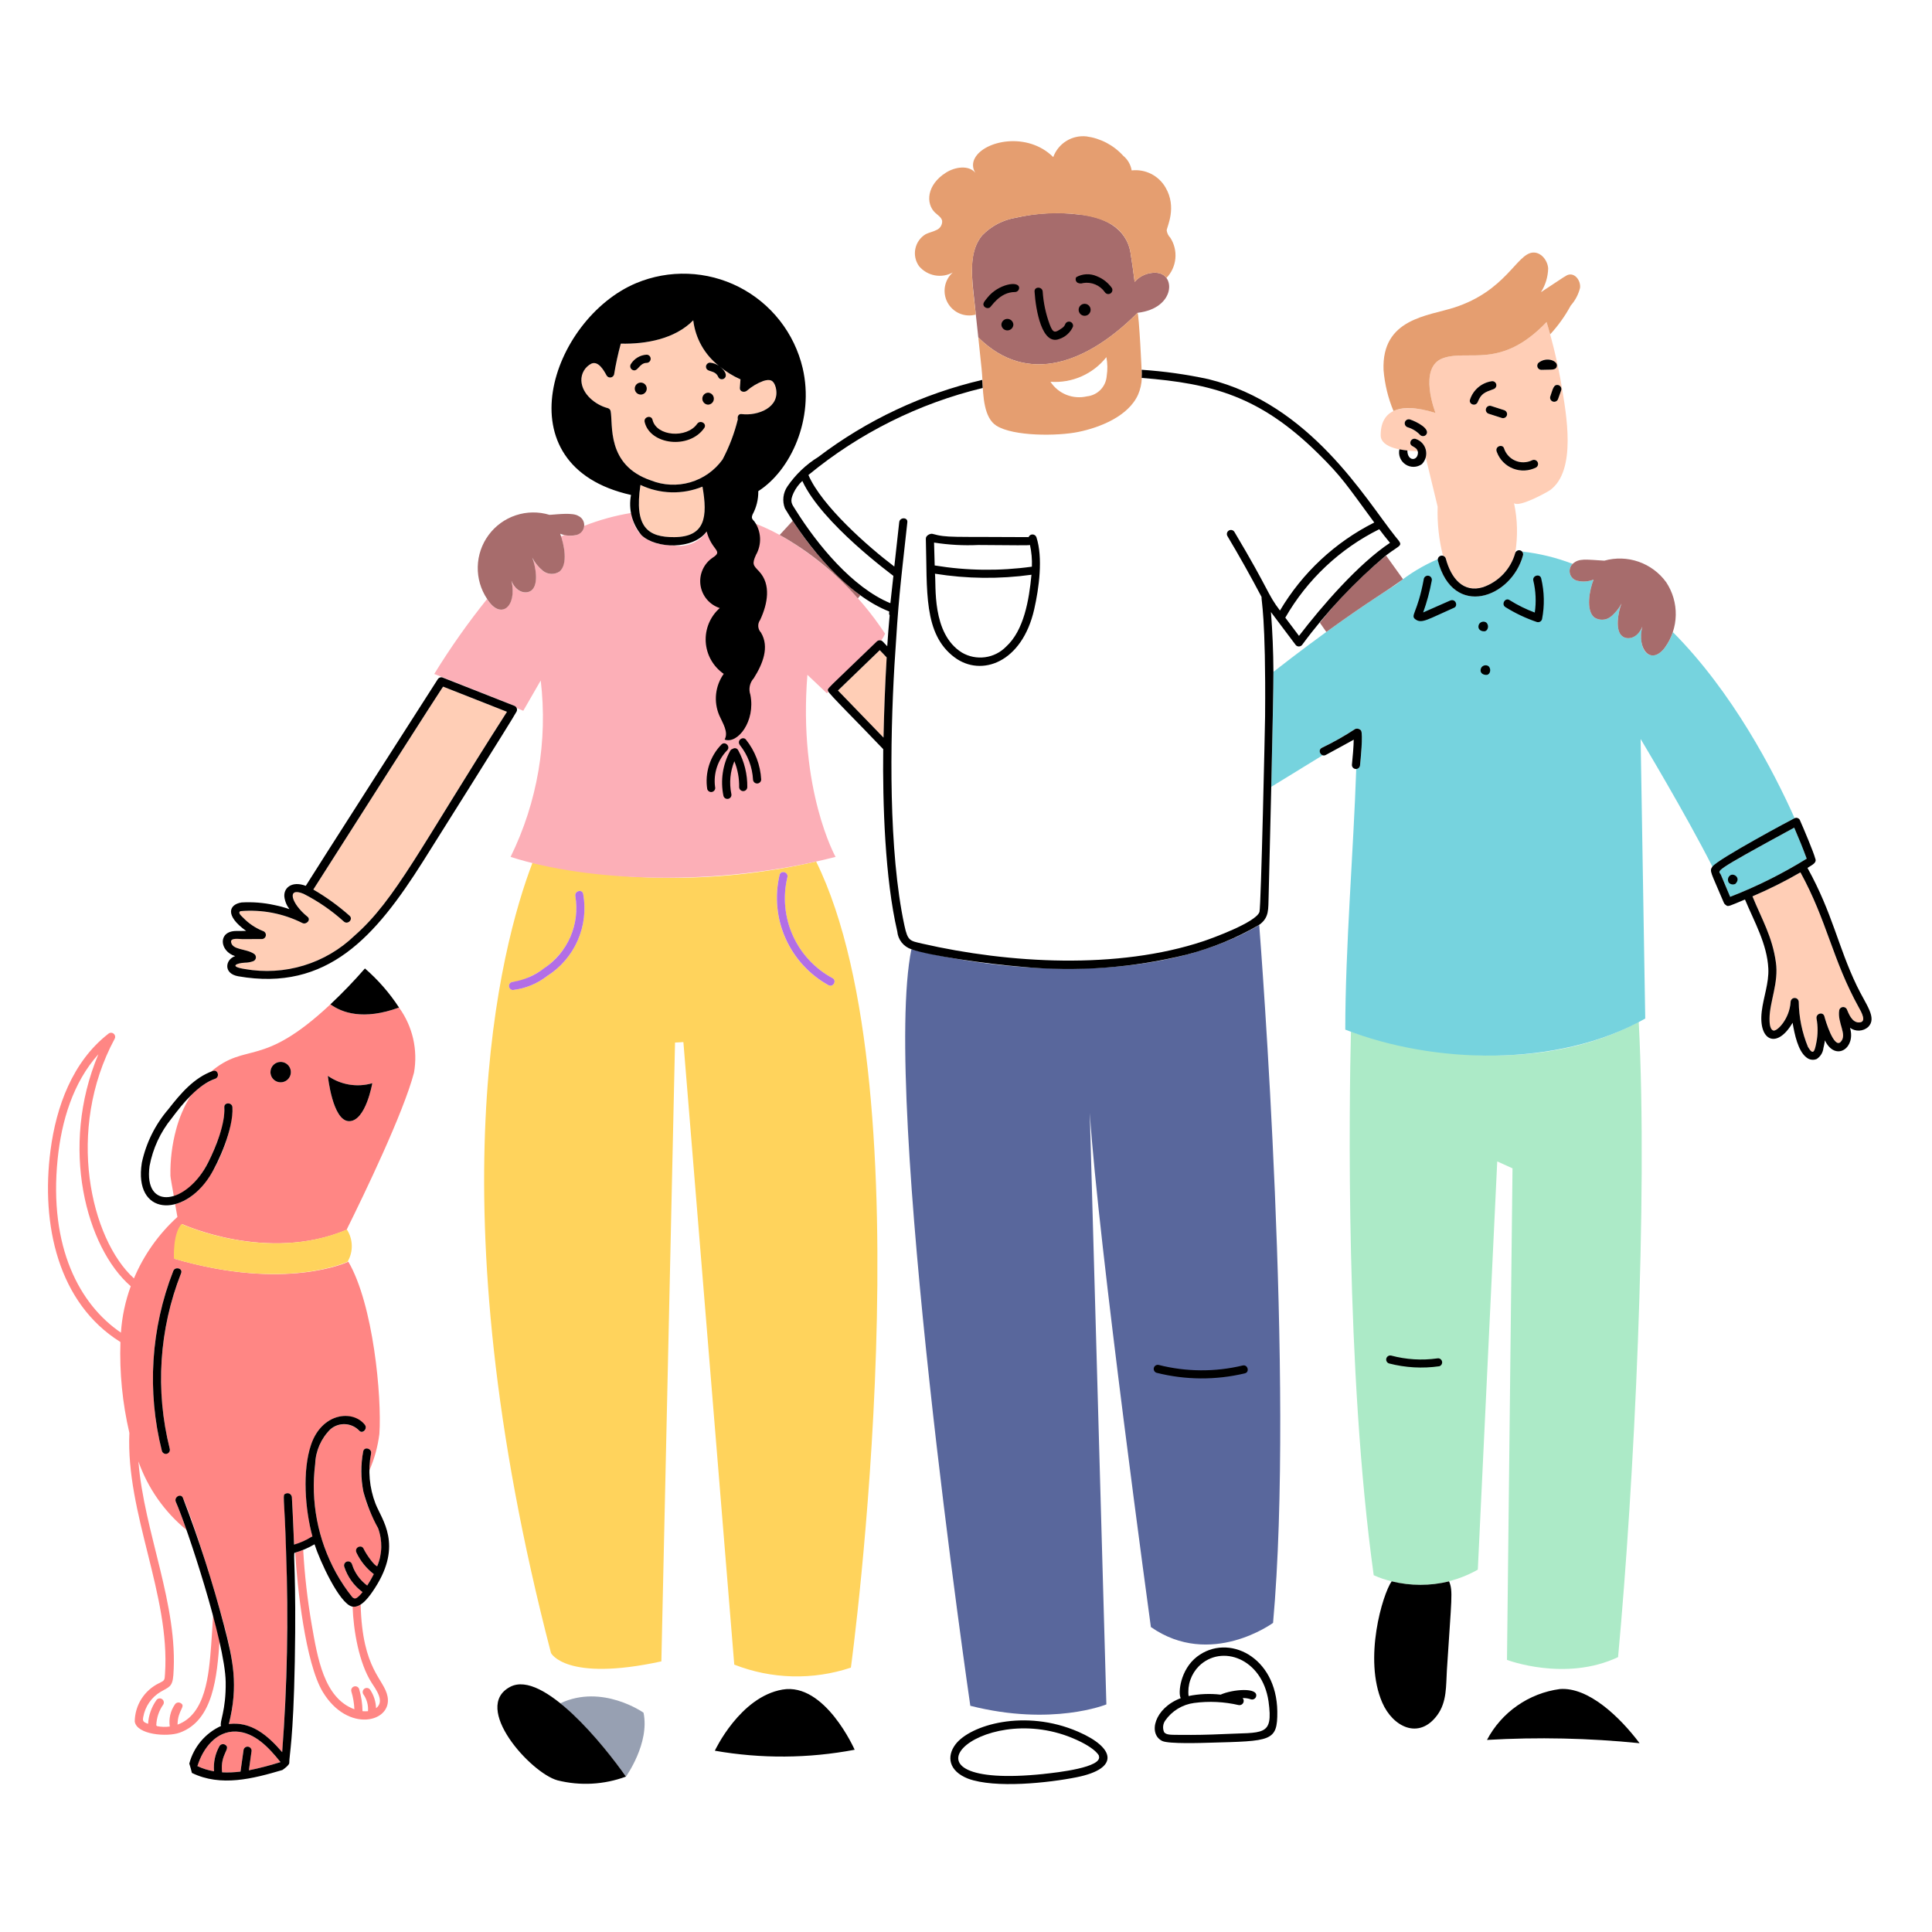 <svg width="150" height="150" viewBox="0 0 150 150" fill="none" xmlns="http://www.w3.org/2000/svg">
    <path d="M97.765 71.815C97.004 72.268 96.211 72.667 95.393 73.007C88.11 76.108 78.149 75.549 70.761 73.701C68.424 85.12 75.335 132.437 75.335 132.437C81.696 134.053 85.899 132.33 85.899 132.33L84.61 86.4C85.259 96.427 89.354 126.323 89.354 126.323C93.992 129.559 98.84 126.001 98.84 126.001C100.517 107.409 97.898 73.525 97.765 71.815Z"
          fill="#59679C"/>
    <path d="M28.002 124.581C27.821 124.711 27.598 124.768 27.376 124.74C27.441 126.603 27.874 129.12 28.848 130.641C29.174 131.151 29.891 132.078 29.215 132.611L29.197 132.624C29.181 132.12 29.026 131.63 28.75 131.208C28.729 131.172 28.7 131.141 28.667 131.116C28.634 131.091 28.596 131.072 28.555 131.062C28.515 131.052 28.473 131.049 28.431 131.055C28.39 131.061 28.351 131.075 28.314 131.096C28.279 131.118 28.247 131.146 28.222 131.179C28.197 131.212 28.179 131.25 28.169 131.291C28.158 131.331 28.156 131.373 28.162 131.415C28.168 131.456 28.181 131.496 28.203 131.532C28.477 131.917 28.607 132.385 28.571 132.856C28.429 132.869 28.286 132.869 28.145 132.856C28.137 132.276 28.05 131.699 27.886 131.143C27.861 131.064 27.807 130.999 27.735 130.96C27.663 130.921 27.578 130.912 27.499 130.934C27.42 130.956 27.353 131.008 27.311 131.079C27.27 131.149 27.257 131.233 27.276 131.313C27.414 131.766 27.494 132.234 27.514 132.706C25.142 131.839 24.648 128.682 24.201 126.139C23.87 124.218 23.649 122.279 23.54 120.333C23.337 120.415 23.129 120.487 22.918 120.547C23.074 123.148 23.702 129.107 25.061 131.362C27.023 134.601 30.461 133.708 30.092 131.73C29.836 130.336 28.125 129.689 28.002 124.581ZM19.32 137.447L19.521 136.01C19.544 135.929 19.533 135.843 19.492 135.77C19.451 135.697 19.382 135.643 19.302 135.621C19.221 135.598 19.134 135.609 19.061 135.65C18.988 135.691 18.935 135.759 18.912 135.84L18.671 137.546C18.197 137.607 17.719 137.626 17.242 137.604C17.067 136.144 17.977 135.76 17.471 135.456C17.398 135.414 17.312 135.403 17.231 135.424C17.15 135.444 17.08 135.496 17.037 135.567C16.703 136.162 16.556 136.844 16.616 137.523C16.167 137.449 15.731 137.313 15.32 137.118C15.329 137.083 15.33 137.106 15.34 137.078C15.756 135.744 16.777 134.383 18.32 134.437C19.769 134.489 20.879 135.688 21.776 136.809C20.969 137.065 20.149 137.278 19.32 137.447Z"
          fill="#FF8684"/>
    <path d="M26.906 95.487C28.285 92.706 31.32 86.413 32.143 83.28C32.298 82.403 32.274 81.503 32.075 80.635C31.875 79.767 31.503 78.948 30.98 78.226C28.204 79.238 26.537 78.616 25.655 77.976C20.265 83.019 19.188 80.827 16.354 83.224C16.412 83.196 16.472 83.171 16.533 83.15C16.922 83.015 17.088 83.629 16.703 83.758C15.98 84.046 15.331 84.495 14.806 85.07C14.3 85.882 13.919 86.766 13.674 87.691C13.358 88.862 13.209 90.072 13.232 91.285C13.236 91.425 13.371 92.168 13.494 92.859C15.362 92.303 16.363 90.062 17.012 88.235C17.297 87.516 17.434 86.747 17.415 85.974C17.388 85.566 18.023 85.572 18.046 85.974C18.142 87.602 16.598 92.721 13.598 93.494L13.774 94.485C12.315 95.811 11.164 97.438 10.399 99.254C7.045 96.21 5.08 87.744 8.903 80.651C8.938 80.585 8.949 80.508 8.933 80.435C8.917 80.362 8.876 80.296 8.817 80.25C8.758 80.204 8.684 80.18 8.609 80.183C8.534 80.186 8.462 80.216 8.407 80.266C5.627 82.427 4.36 85.929 3.921 89.313C3.167 95.086 4.513 101.177 9.351 104.195C9.272 106.567 9.505 108.939 10.045 111.25C9.767 117.51 13.228 123.832 12.811 129.961C12.784 130.461 12.783 130.473 12.341 130.686C11.783 130.958 11.312 131.379 10.98 131.903C10.649 132.427 10.469 133.033 10.461 133.654C10.61 134.685 12.963 134.876 13.943 134.527C16.578 133.588 16.849 130.139 17.052 127.35C16.897 126.693 16.727 126.039 16.543 125.389C16.501 126.176 16.451 126.963 16.394 127.75C16.216 130.044 15.971 133.103 13.786 133.899C13.786 132.759 14.48 132.475 14.014 132.221C13.941 132.181 13.856 132.171 13.775 132.191C13.694 132.212 13.625 132.262 13.58 132.332C13.234 132.832 13.092 133.445 13.182 134.046C12.856 134.093 12.525 134.084 12.202 134.019C12.181 133.998 12.159 133.978 12.134 133.961C12.151 133.379 12.339 132.816 12.676 132.341C12.719 132.268 12.731 132.182 12.71 132.1C12.689 132.019 12.636 131.949 12.564 131.907C12.491 131.864 12.405 131.852 12.323 131.873C12.242 131.894 12.172 131.946 12.13 132.019C11.755 132.554 11.537 133.184 11.498 133.836C11.077 133.695 11.072 133.592 11.122 133.308C11.193 132.902 11.352 132.517 11.586 132.179C11.82 131.84 12.125 131.557 12.479 131.347C13.118 130.975 13.386 130.984 13.459 130.058C13.863 124.619 11.181 118.968 10.747 113.465C11.481 115.546 12.771 117.385 14.479 118.782C14.181 117.923 13.889 117.127 13.659 116.616C13.493 116.25 14.04 115.927 14.206 116.299C14.835 117.635 16.189 121.962 16.61 123.393C17.938 127.97 18.663 130.313 17.773 133.863C19.514 133.651 20.783 134.739 21.914 136.047C22.385 129.457 22.424 122.844 22.03 116.249C22.004 115.844 22.638 115.847 22.666 116.249C22.728 117.243 22.826 119.7 22.835 119.933C23.312 119.795 23.767 119.592 24.187 119.329C24.21 119.316 24.235 119.306 24.262 119.302C23.485 116.453 23.187 111.143 25.954 110.108C26.354 109.941 26.797 109.9 27.221 109.992C27.645 110.084 28.031 110.305 28.326 110.623C28.581 110.936 28.134 111.389 27.879 111.07C27.59 110.774 27.2 110.6 26.787 110.582C26.374 110.565 25.97 110.706 25.658 110.976C24.933 111.691 24.509 112.657 24.473 113.674C24.108 116.594 24.677 119.554 26.097 122.13C26.461 122.79 26.88 123.417 27.35 124.005C27.606 124.268 27.85 123.996 28.151 123.622C27.48 123.126 26.983 122.432 26.728 121.638C26.706 121.557 26.716 121.471 26.757 121.398C26.798 121.325 26.866 121.271 26.947 121.248C27.028 121.226 27.114 121.236 27.187 121.277C27.261 121.318 27.314 121.387 27.337 121.467C27.368 121.557 27.399 121.651 27.435 121.741C27.671 122.283 28.043 122.754 28.514 123.11C28.702 122.826 28.873 122.53 29.025 122.224C28.453 121.786 27.994 121.218 27.683 120.568C27.487 120.148 28.068 119.903 28.23 120.246C28.47 120.752 29.1 121.607 29.291 121.607C29.687 120.665 29.709 119.606 29.353 118.648C28.998 117.753 27.576 115.847 28.203 112.695C28.277 112.297 28.892 112.466 28.812 112.864C28.729 113.288 28.686 113.718 28.684 114.15C29.076 113.248 29.336 112.294 29.456 111.318C29.649 108.453 28.99 101.273 27.04 97.948L27.03 97.966C27.03 97.966 22.232 100.266 13.552 97.733C13.552 97.733 13.446 95.79 14.143 95.039C14.14 95.029 20.725 98.077 26.906 95.487ZM28.905 84.101C28.905 84.101 28.402 87.049 27.108 87.049C25.814 87.049 25.454 83.529 25.454 83.529C25.949 83.878 26.517 84.11 27.114 84.209C27.712 84.308 28.324 84.271 28.905 84.1V84.101ZM21.791 82.446C21.947 82.446 22.1 82.493 22.23 82.58C22.361 82.667 22.462 82.791 22.522 82.936C22.582 83.081 22.597 83.24 22.567 83.393C22.536 83.547 22.461 83.688 22.35 83.799C22.239 83.909 22.098 83.985 21.944 84.015C21.791 84.046 21.631 84.03 21.487 83.97C21.342 83.91 21.218 83.809 21.131 83.678C21.044 83.548 20.998 83.395 20.998 83.238C20.998 83.134 21.018 83.031 21.058 82.935C21.098 82.839 21.156 82.751 21.23 82.678C21.303 82.604 21.391 82.546 21.487 82.506C21.583 82.466 21.686 82.446 21.791 82.446ZM9.389 103.466C6.185 101.294 3.782 96.835 4.475 89.993C4.773 87.039 5.667 84.05 7.639 81.851C4.598 89.065 6.706 96.885 10.152 99.863C9.728 101.022 9.471 102.235 9.389 103.466ZM14.062 98.851C12.352 103.189 12.043 107.954 13.178 112.476C13.277 112.87 12.668 113.04 12.569 112.646C11.402 108.013 11.71 103.13 13.451 98.68C13.599 98.308 14.207 98.475 14.06 98.851H14.062Z"
          fill="#FF8684"/>
    <path d="M63.365 66.89C56.121 68.547 48.6 68.579 41.342 66.984C38.835 73.559 33.643 93.221 42.779 128.34C42.779 128.34 43.911 130.605 51.348 128.989L52.409 80.943L53.058 80.907L57.008 129.24C59.906 130.376 63.11 130.458 66.063 129.473C66.063 129.473 72.165 84.772 63.365 66.89ZM42.479 75.776C41.707 76.376 40.786 76.752 39.815 76.864C39.734 76.86 39.658 76.825 39.602 76.767C39.546 76.708 39.515 76.63 39.515 76.549C39.515 76.468 39.546 76.39 39.602 76.331C39.658 76.272 39.734 76.237 39.815 76.233C40.26 76.215 40.694 76.087 41.078 75.861C42.161 75.381 43.095 74.618 43.782 73.653C44.589 72.456 44.906 70.995 44.668 69.572C44.593 69.173 45.207 69.005 45.279 69.404C45.499 70.624 45.35 71.882 44.852 73.017C44.353 74.153 43.527 75.113 42.479 75.776ZM64.318 76.487C62.839 75.671 61.666 74.393 60.981 72.848C60.296 71.303 60.135 69.577 60.523 67.932C60.616 67.534 61.225 67.704 61.131 68.102C60.766 69.612 60.911 71.2 61.545 72.619C62.179 74.037 63.265 75.205 64.634 75.94C64.994 76.133 64.675 76.68 64.318 76.485V76.487ZM26.866 95.487C20.686 98.081 14.1 95.03 14.1 95.03C13.397 95.787 13.509 97.725 13.509 97.725C22.189 100.259 26.987 97.958 26.987 97.958C27.209 97.577 27.322 97.142 27.312 96.701C27.302 96.26 27.171 95.831 26.933 95.46C26.906 95.467 26.888 95.476 26.866 95.487Z"
          fill="#FFD35C"/>
    <path d="M127.231 79.335C118.099 84.224 107.186 80.888 104.886 80.092C104.751 85.768 104.447 106.371 106.654 122.298C107.102 122.502 107.569 122.662 108.048 122.774C110.311 123.343 112.707 123.018 114.737 121.868L116.245 90.172L117.431 90.71L117.002 128.874C117.002 128.874 121.532 130.596 125.627 128.658C126.868 115.271 127.956 93.177 127.231 79.335Z"
          fill="#ACEAC7"/>
    <path d="M134.33 69.63C134.209 69.343 133.649 68.013 133.608 67.916C133.449 67.543 132.635 67.882 139.303 64.259C139.647 65.051 139.974 65.857 140.272 66.667C138.386 67.835 136.397 68.827 134.33 69.63Z"
          fill="#76D3DE"/>
    <path d="M129.881 49.075C129.629 49.836 128.961 51.034 128.172 50.87C127.4 50.704 127.315 49.478 127.509 48.649C127.146 49.566 126.346 49.724 125.934 49.379C125.383 48.907 125.624 47.543 125.894 46.854C125.687 47.254 125.398 47.606 125.047 47.888C124.868 48.025 124.652 48.103 124.427 48.113C124.202 48.123 123.98 48.063 123.79 47.942C123.106 47.408 123.4 45.804 123.727 44.997C123.333 45.158 122.898 45.192 122.483 45.096C122.345 45.068 122.216 45.002 122.112 44.907C122.008 44.811 121.932 44.689 121.893 44.553C121.854 44.417 121.852 44.273 121.889 44.137C121.926 44 121.999 43.876 122.102 43.779C120.841 43.295 119.525 42.973 118.184 42.821C118.219 42.857 118.243 42.902 118.255 42.951C118.267 42.999 118.265 43.05 118.251 43.099C117.332 46.429 112.822 48.055 111.646 43.504C111.64 43.473 111.638 43.441 111.641 43.41C110.483 43.905 109.4 44.561 108.426 45.359C105.962 46.903 102.637 49.212 98.874 52.158C98.88 53.024 98.795 57.094 98.704 61.086L102.694 58.638C102.635 58.621 102.582 58.587 102.542 58.54C102.502 58.494 102.476 58.436 102.469 58.375C102.461 58.314 102.471 58.252 102.498 58.197C102.524 58.142 102.567 58.095 102.62 58.063C103.521 57.627 104.395 57.133 105.234 56.587C105.312 56.562 105.395 56.561 105.472 56.584C105.55 56.607 105.619 56.653 105.67 56.716C105.845 56.962 105.623 59.115 105.596 59.388C105.594 59.468 105.563 59.545 105.508 59.603C105.453 59.661 105.378 59.696 105.298 59.701C105.085 66.049 104.447 73.598 104.447 79.94C111.235 82.593 120.924 82.951 127.736 79.08L127.378 57.375C127.378 57.375 130.869 63.181 132.955 67.299C133.35 66.731 139.096 63.642 139.334 63.523C137.682 59.83 134.501 53.721 129.881 49.075Z"
          fill="#76D3DE"/>
    <path d="M60.532 41.532C58.909 40.641 57.144 40.039 55.315 39.752C55.327 40.14 55.25 40.525 55.09 40.879C54.931 41.233 54.694 41.546 54.396 41.794C54.098 42.043 53.748 42.22 53.371 42.314C52.994 42.407 52.602 42.413 52.222 42.333C50.421 42.314 49.246 41.597 49.004 39.826C47.756 40.029 46.534 40.365 45.358 40.829C45.294 41.329 44.766 41.768 43.809 41.532C43.724 41.577 43.643 41.615 43.558 41.659C43.826 42.428 44.066 43.881 43.42 44.386C43.23 44.507 43.007 44.568 42.782 44.558C42.557 44.548 42.34 44.469 42.162 44.332C41.81 44.051 41.521 43.699 41.316 43.298C41.577 43.968 41.831 45.365 41.276 45.822C40.884 46.156 40.076 46.046 39.7 45.093C40.164 46.977 38.903 48.243 37.817 46.507C36.329 48.359 34.959 50.303 33.715 52.326C40.458 55.013 40.023 54.785 40.113 54.969L40.626 55.186L41.982 52.832C42.539 57.528 41.726 62.284 39.642 66.529C45.608 68.451 55.594 68.913 64.874 66.529C64.874 66.529 61.968 61.341 62.686 52.393L64.194 53.821C64.336 53.705 64.317 53.742 64.302 53.665C64.234 53.43 64.054 53.707 68.088 49.806C68.131 49.765 68.184 49.737 68.241 49.724C68.299 49.71 68.359 49.713 68.415 49.732C68.534 49.566 68.636 49.389 68.719 49.203C66.638 46.033 63.831 43.403 60.532 41.532Z"
          fill="#FCAFB7"/>
    <path d="M144.296 79.38C143.781 79.354 143.55 78.74 143.378 78.337C143.347 78.284 143.3 78.241 143.244 78.214C143.189 78.187 143.126 78.177 143.065 78.185C143.004 78.193 142.946 78.218 142.899 78.259C142.852 78.299 142.818 78.352 142.801 78.412C142.627 79.42 143.455 80.317 142.908 80.891C142.386 81.438 141.722 79.218 141.646 78.913C141.544 78.515 140.966 78.685 141.037 79.084C141.148 79.687 141.145 80.307 141.028 80.909C140.897 81.58 140.799 82.007 140.37 81.282C139.912 80.17 139.669 78.982 139.654 77.78C139.65 77.698 139.615 77.622 139.556 77.566C139.498 77.51 139.419 77.479 139.338 77.479C139.257 77.479 139.179 77.51 139.12 77.566C139.062 77.622 139.027 77.698 139.023 77.78C138.948 79.105 137.959 80.115 137.671 80.005C137.383 79.894 137.385 79.315 137.385 79.078C137.396 77.759 138.11 76.288 137.877 74.701C137.594 72.701 136.793 71.379 136.06 69.589C137.339 69.045 138.583 68.422 139.786 67.726C141.865 71.511 142.263 74.507 144.325 78.227C144.486 78.516 145.012 79.417 144.296 79.38ZM121.246 29.977C120.961 28.295 120.57 26.633 120.075 25.002C116.517 28.721 114.039 27.105 112.045 27.804C110.051 28.503 111.454 32.06 111.454 32.06C109.232 31.366 107.195 31.483 107.195 33.791C107.195 34.82 109.044 35.013 110.072 35.035C109.944 34.603 109.41 34.724 109.509 34.29C109.652 33.667 111.015 34.452 110.692 35.508L111.618 39.339C111.578 40.612 111.715 41.885 112.025 43.121C112.031 43.144 112.2 43.154 112.248 43.344C112.667 44.932 113.637 46.041 115.14 45.58C115.742 45.372 116.283 45.021 116.719 44.558C117.156 44.095 117.473 43.533 117.644 42.92C117.853 41.639 117.821 40.331 117.549 39.062C117.954 39.427 120.18 38.18 120.36 38.046C122.43 36.512 121.599 32.126 121.246 29.977ZM110.257 33.768C109.991 33.488 109.657 33.283 109.288 33.172C109.209 33.147 109.143 33.093 109.102 33.02C109.061 32.948 109.049 32.863 109.069 32.782C109.093 32.703 109.147 32.636 109.219 32.595C109.291 32.554 109.377 32.543 109.457 32.563C109.928 32.709 110.355 32.969 110.702 33.32C110.994 33.631 110.541 34.066 110.257 33.768ZM114.742 31.192C114.582 31.616 113.997 31.382 114.134 31.022C114.253 30.657 114.471 30.332 114.763 30.082C115.055 29.833 115.41 29.668 115.789 29.607C115.869 29.588 115.952 29.601 116.022 29.642C116.093 29.684 116.144 29.751 116.166 29.829C116.188 29.908 116.179 29.991 116.14 30.063C116.102 30.135 116.037 30.189 115.959 30.215C115.283 30.434 114.997 30.557 114.742 31.192ZM115.751 31.512C116.096 31.62 116.436 31.732 116.781 31.843C116.861 31.867 116.929 31.921 116.971 31.993C117.012 32.066 117.024 32.152 117.004 32.233C116.981 32.314 116.927 32.382 116.854 32.423C116.781 32.464 116.695 32.475 116.614 32.452C116.27 32.344 115.93 32.233 115.585 32.121C115.51 32.095 115.447 32.041 115.41 31.97C115.372 31.899 115.363 31.817 115.385 31.739C115.406 31.662 115.455 31.596 115.523 31.553C115.591 31.511 115.673 31.496 115.751 31.512ZM119.267 36.293C118.992 36.433 118.69 36.513 118.382 36.528C118.073 36.544 117.765 36.494 117.478 36.382C117.19 36.27 116.929 36.098 116.712 35.879C116.495 35.659 116.327 35.396 116.219 35.107C116.176 35.034 116.164 34.948 116.185 34.866C116.206 34.785 116.258 34.715 116.331 34.672C116.403 34.63 116.49 34.618 116.571 34.639C116.652 34.66 116.722 34.712 116.765 34.785C116.831 35.001 116.944 35.2 117.094 35.368C117.244 35.537 117.429 35.671 117.636 35.761C117.843 35.852 118.068 35.897 118.293 35.893C118.519 35.889 118.742 35.836 118.945 35.738C119.019 35.699 119.104 35.691 119.183 35.714C119.263 35.737 119.33 35.79 119.372 35.861C119.413 35.933 119.426 36.018 119.406 36.098C119.387 36.178 119.337 36.248 119.267 36.293ZM119.442 28.171C120.093 27.624 121.091 28.048 120.839 28.524C120.714 28.758 120.323 28.678 119.666 28.712C119.604 28.71 119.544 28.691 119.493 28.656C119.442 28.622 119.402 28.573 119.378 28.516C119.355 28.459 119.348 28.396 119.359 28.335C119.371 28.274 119.4 28.218 119.442 28.174V28.171ZM121.214 30.29C121.134 30.518 121.053 30.741 120.973 30.966C120.949 31.047 120.895 31.115 120.821 31.156C120.747 31.197 120.66 31.208 120.579 31.185C120.498 31.16 120.431 31.105 120.39 31.032C120.349 30.958 120.338 30.872 120.36 30.791C120.44 30.563 120.518 30.337 120.601 30.115C120.625 30.033 120.68 29.965 120.754 29.924C120.828 29.883 120.915 29.873 120.997 29.897C121.078 29.921 121.147 29.976 121.187 30.05C121.228 30.124 121.238 30.212 121.214 30.293V30.29Z"
          fill="#FFCEB6"/>
    <path d="M43.504 132.243C45.416 133.937 47.125 135.847 48.598 137.935C48.598 137.935 50.461 135.346 49.963 132.973C49.963 132.973 46.762 130.708 43.504 132.243Z"
          fill="#97A0B2"/>
    <path d="M68.304 50.479C68.23 50.554 66.061 52.64 65.059 53.612L68.596 57.27C68.637 55.145 68.732 52.932 68.841 51.043L68.304 50.479ZM52.364 41.704C50.305 41.718 49.224 40.947 49.724 37.649C50.473 38.005 51.288 38.201 52.117 38.224C52.947 38.247 53.772 38.097 54.54 37.783C54.95 40.126 54.763 41.679 52.364 41.704Z"
          fill="#FFCEB6"/>
    <path d="M57.572 32.148C57.331 32.117 57.233 32.358 57.286 32.55C57.02 33.636 56.622 34.686 56.1 35.675C55.485 36.528 54.603 37.151 53.593 37.445C52.583 37.739 51.504 37.686 50.527 37.295C47.053 36.108 47.613 32.944 47.407 31.906C47.393 31.853 47.365 31.805 47.327 31.767C47.288 31.728 47.24 31.701 47.188 31.687C46.243 31.44 45.183 30.608 45.138 29.555C45.128 29.283 45.195 29.014 45.333 28.779C45.471 28.544 45.674 28.354 45.917 28.231C46.463 27.998 46.892 28.772 47.099 29.158C47.131 29.21 47.178 29.252 47.233 29.278C47.288 29.304 47.35 29.314 47.411 29.306C47.472 29.299 47.53 29.273 47.577 29.234C47.623 29.194 47.658 29.142 47.676 29.083C47.808 28.273 47.982 27.471 48.198 26.679C50.168 26.724 52.406 26.316 53.824 24.866C53.906 25.558 54.123 26.226 54.464 26.833C54.806 27.44 55.264 27.973 55.812 28.401C55.609 28.261 55.373 28.176 55.128 28.155C55.044 28.156 54.964 28.19 54.904 28.249C54.845 28.309 54.811 28.389 54.81 28.473C54.837 28.958 55.514 28.663 55.772 29.283C55.996 29.711 56.9 29.245 55.875 28.45C56.365 28.857 56.909 29.194 57.491 29.453C57.473 29.676 57.46 29.9 57.442 30.115C57.42 30.42 57.791 30.496 57.984 30.339C58.361 30.009 58.794 29.752 59.264 29.578C59.808 29.405 60.071 29.521 60.226 30.07C60.621 31.637 58.83 32.307 57.572 32.148ZM27.528 72.644C26.414 73.717 25.061 74.511 23.581 74.962C22.1 75.412 20.534 75.506 19.011 75.235C17.731 75.036 18.39 74.772 19.002 74.743C19.221 74.742 19.439 74.704 19.646 74.631C19.704 74.612 19.756 74.578 19.795 74.531C19.835 74.484 19.86 74.427 19.867 74.366C19.875 74.305 19.866 74.244 19.84 74.188C19.814 74.133 19.772 74.086 19.721 74.053C19.093 73.632 18.022 73.776 17.939 73.126C17.899 72.791 18.615 72.912 18.808 72.912C19.317 72.912 19.823 72.907 20.334 72.907C20.409 72.905 20.482 72.876 20.538 72.826C20.594 72.776 20.63 72.707 20.641 72.632C20.651 72.558 20.634 72.482 20.593 72.418C20.553 72.354 20.491 72.307 20.419 72.285C19.838 72.054 19.313 71.702 18.879 71.251C18.763 71.13 18.418 70.857 18.673 70.741C20.332 70.598 21.998 70.919 23.485 71.667C23.783 71.811 24.17 71.413 23.87 71.17C22.61 70.157 22.222 68.832 23.566 69.393C24.7 69.969 25.752 70.694 26.695 71.547C26.999 71.819 27.447 71.372 27.142 71.1C26.274 70.329 25.331 69.646 24.326 69.063C34.66 52.825 34.386 53.34 34.403 53.311C35.951 53.92 39.255 55.222 39.362 55.263C32.615 65.804 30.72 69.839 27.528 72.644Z"
          fill="#FFCEB6"/>
    <path d="M122.674 22.354C122.741 21.832 122.328 21.222 121.819 21.32C121.595 21.366 121.595 21.399 119.639 22.685C119.99 22.132 120.184 21.492 120.199 20.837C120.154 20.183 119.602 19.525 118.954 19.615C117.732 19.785 116.888 22.583 112.924 23.872C110.878 24.539 107.256 24.718 107.419 28.732C107.509 29.826 107.769 30.899 108.191 31.913C108.84 31.6 109.861 31.564 111.454 32.062C111.454 32.062 110.053 28.504 112.045 27.805C114.037 27.107 116.521 28.723 120.075 25.003C120.174 25.321 120.263 25.639 120.353 25.961C120.978 25.284 121.515 24.531 121.953 23.721C122.3 23.33 122.548 22.861 122.674 22.354Z"
          fill="#E59E70"/>
    <path d="M102.473 48.347L102.976 49.065C106.535 46.494 107.632 45.928 108.93 44.967L107.616 43.134C105.721 44.684 103.997 46.431 102.473 48.347ZM61.55 40.429L60.535 41.532C62.826 42.811 64.879 44.477 66.603 46.455L66.794 46.231C64.732 44.606 62.959 42.644 61.55 40.429ZM44.896 40.053C44.478 39.785 43.303 39.932 42.809 39.963L42.66 39.972C41.808 39.714 40.897 39.725 40.051 40.005C39.206 40.284 38.468 40.819 37.938 41.535C37.408 42.25 37.113 43.112 37.093 44.003C37.072 44.893 37.327 45.768 37.824 46.507C38.878 48.194 40.171 47.082 39.708 45.091C40.072 46.011 40.873 46.164 41.284 45.821C41.834 45.349 41.593 43.984 41.324 43.296C41.531 43.696 41.819 44.049 42.17 44.331C42.349 44.467 42.566 44.545 42.791 44.555C43.015 44.564 43.238 44.505 43.428 44.384C44.121 43.843 43.804 42.27 43.493 41.439C43.887 41.597 44.32 41.632 44.735 41.539C44.897 41.505 45.044 41.42 45.155 41.297C45.266 41.174 45.336 41.019 45.354 40.854C45.371 40.689 45.337 40.523 45.255 40.379C45.172 40.235 45.047 40.121 44.896 40.053ZM89.709 21.178C89.404 21.168 89.1 21.226 88.821 21.348C88.541 21.47 88.292 21.654 88.093 21.886C87.999 21.129 87.891 20.374 87.771 19.621C87.457 17.692 85.651 16.79 83.702 16.649C82.099 16.452 80.473 16.537 78.899 16.9C77.888 17.06 76.958 17.545 76.249 18.283C75.3 19.428 75.412 21.085 75.564 22.566C75.631 23.184 75.891 25.599 75.954 26.194C79.808 30.017 84.476 28.132 88.299 24.305L88.317 24.287C88.33 24.287 88.339 24.283 88.348 24.283C91.304 23.928 91.304 21.178 89.709 21.178ZM129.36 45.2C128.826 44.465 128.08 43.911 127.222 43.612C126.364 43.313 125.435 43.285 124.561 43.53C123.082 43.444 122.585 43.33 122.102 43.778C122 43.876 121.926 44 121.89 44.136C121.853 44.273 121.854 44.417 121.894 44.552C121.933 44.688 122.009 44.81 122.113 44.906C122.217 45.002 122.345 45.067 122.483 45.095C122.898 45.192 123.333 45.158 123.727 44.997C123.402 45.802 123.105 47.408 123.79 47.942C123.98 48.063 124.202 48.124 124.427 48.114C124.652 48.105 124.869 48.026 125.047 47.888C125.4 47.607 125.688 47.255 125.894 46.854C125.632 47.524 125.38 48.922 125.934 49.378C126.325 49.711 127.133 49.602 127.509 48.649C127.069 50.453 128.195 51.685 129.26 50.278C129.793 49.543 130.088 48.663 130.106 47.755C130.123 46.847 129.863 45.956 129.36 45.2Z"
          fill="#A76C6C"/>
    <path d="M76.249 18.283C76.958 17.546 77.889 17.06 78.899 16.9C81.01 16.413 84.42 16.324 86.298 17.428C86.69 17.663 87.024 17.982 87.279 18.361C87.533 18.74 87.701 19.17 87.771 19.621C87.891 20.373 87.999 21.13 88.093 21.886C88.709 21.173 90.035 20.86 90.562 21.584C90.957 21.172 91.201 20.639 91.255 20.071C91.309 19.503 91.17 18.933 90.86 18.454C90.707 18.3 90.61 18.101 90.582 17.886C90.593 17.611 91.402 16.107 90.493 14.56C90.232 14.106 89.844 13.738 89.376 13.501C88.908 13.265 88.382 13.171 87.861 13.231C87.789 12.785 87.556 12.38 87.207 12.094C86.462 11.272 85.451 10.74 84.352 10.59C83.805 10.531 83.253 10.657 82.786 10.948C82.318 11.24 81.962 11.679 81.774 12.196C79.777 10.206 76.402 10.9 75.677 12.299C75.582 12.472 75.536 12.668 75.545 12.865C75.554 13.062 75.617 13.253 75.728 13.417C75.206 12.796 74.157 12.955 73.453 13.397C71.932 14.352 71.868 15.807 72.593 16.503C72.799 16.7 73.085 16.861 73.148 17.139C73.159 17.289 73.123 17.438 73.046 17.566C72.968 17.695 72.852 17.796 72.714 17.855C72.45 17.994 72.145 18.047 71.877 18.178C71.671 18.3 71.493 18.463 71.354 18.657C71.215 18.852 71.118 19.073 71.069 19.307C71.019 19.541 71.02 19.783 71.069 20.017C71.118 20.251 71.216 20.472 71.356 20.667C71.669 21.038 72.1 21.289 72.578 21.378C73.055 21.467 73.548 21.387 73.973 21.154C73.652 21.442 73.437 21.83 73.364 22.256C73.291 22.681 73.364 23.119 73.571 23.498C73.778 23.876 74.107 24.174 74.505 24.342C74.903 24.51 75.346 24.538 75.762 24.422C75.499 21.994 75.072 19.704 76.249 18.283ZM88.317 24.287C84.493 28.111 79.822 30.032 75.954 26.194C76.236 28.825 76.247 28.922 76.274 29.502C76.329 30.752 76.39 32.441 77.361 33.052C78.687 33.888 82.099 33.863 83.699 33.54C85.388 33.199 87.602 32.322 88.359 30.643C88.537 30.233 88.635 29.793 88.65 29.346C88.667 28.962 88.421 24.287 88.317 24.287ZM85.924 29.193C85.895 29.595 85.725 29.974 85.444 30.263C85.163 30.551 84.79 30.732 84.389 30.773C83.858 30.897 83.302 30.855 82.795 30.653C82.289 30.451 81.857 30.097 81.558 29.641C82.382 29.7 83.209 29.557 83.966 29.224C84.722 28.891 85.386 28.378 85.899 27.729C85.991 28.212 86 28.707 85.924 29.193Z"
          fill="#E59E70"/>
    <path d="M108.048 122.774C107.342 123.775 105.845 128.793 107.316 132.185C108.136 134.074 110.163 135.104 111.59 133.161C112.347 132.131 112.261 130.882 112.336 129.669C112.696 123.998 112.824 123.552 112.506 122.776C111.042 123.139 109.512 123.138 108.048 122.774ZM92.939 128.622C91.641 129.618 91.449 131.45 91.672 131.845C89.615 132.624 89.117 134.632 90.24 135.171C90.74 135.41 93.363 135.32 93.866 135.305C98.689 135.171 99.191 135.23 99.17 132.879C99.118 128.609 95.342 126.783 92.939 128.622ZM94.872 134.638C93.806 134.688 92.741 134.707 91.676 134.696C90.982 134.684 90.546 134.729 90.378 134.477C90.316 134.333 90.291 134.175 90.307 134.018C90.322 133.862 90.378 133.712 90.468 133.583C90.726 133.212 91.059 132.899 91.445 132.664C91.831 132.429 92.262 132.276 92.71 132.217C93.866 132.064 95.039 132.12 96.175 132.383C96.242 132.395 96.312 132.385 96.374 132.356C96.436 132.326 96.487 132.278 96.521 132.218C96.554 132.158 96.568 132.089 96.561 132.021C96.553 131.952 96.525 131.888 96.479 131.837C96.701 131.83 96.923 131.865 97.133 131.94C97.213 131.96 97.299 131.949 97.372 131.908C97.444 131.868 97.498 131.8 97.522 131.721C97.728 130.988 95.706 131.15 94.769 131.571C93.939 131.476 93.099 131.512 92.281 131.679C92.231 131.256 92.279 130.827 92.418 130.425C92.558 130.023 92.786 129.657 93.087 129.355C94.848 127.633 97.997 128.754 98.489 132.095C98.868 134.868 98.094 134.477 94.872 134.638ZM89.792 106.582C92.04 107.149 94.392 107.164 96.647 106.627C97.046 106.533 96.877 105.919 96.479 106.017C94.334 106.531 92.096 106.516 89.958 105.973C89.879 105.956 89.796 105.97 89.727 106.011C89.657 106.053 89.607 106.12 89.585 106.199C89.564 106.277 89.574 106.36 89.612 106.431C89.65 106.503 89.715 106.557 89.792 106.582ZM83.669 21.956C83.736 21.987 83.808 22.005 83.882 22.008C83.956 22.011 84.029 21.999 84.099 21.974C84.418 21.922 84.745 21.962 85.042 22.087C85.34 22.213 85.596 22.421 85.781 22.685C85.826 22.754 85.895 22.803 85.975 22.822C86.055 22.841 86.139 22.828 86.209 22.786C86.28 22.745 86.332 22.677 86.354 22.598C86.376 22.519 86.366 22.435 86.327 22.363C86.034 21.949 85.626 21.631 85.154 21.445C84.901 21.333 84.624 21.281 84.347 21.294C84.07 21.307 83.799 21.384 83.557 21.52C83.514 21.592 83.502 21.679 83.523 21.761C83.544 21.843 83.596 21.913 83.669 21.956ZM76.833 23.885C76.97 23.828 77.596 22.672 78.807 22.672C78.891 22.67 78.971 22.636 79.03 22.576C79.089 22.517 79.124 22.437 79.125 22.354C79.125 21.766 77.512 22.047 76.672 23.099C76.394 23.435 76.283 23.579 76.39 23.761C76.436 23.832 76.506 23.884 76.588 23.907C76.67 23.93 76.757 23.922 76.833 23.885ZM78.678 25.205C78.673 25.085 78.622 24.971 78.535 24.888C78.448 24.805 78.332 24.758 78.212 24.758C78.092 24.758 77.976 24.805 77.89 24.888C77.803 24.971 77.752 25.085 77.747 25.205C77.752 25.326 77.803 25.439 77.89 25.523C77.976 25.606 78.092 25.652 78.212 25.652C78.332 25.652 78.448 25.606 78.535 25.523C78.622 25.439 78.673 25.326 78.678 25.205ZM84.21 23.587C84.087 23.587 83.968 23.636 83.881 23.723C83.794 23.811 83.745 23.929 83.745 24.052C83.745 24.176 83.794 24.294 83.881 24.382C83.968 24.469 84.087 24.518 84.21 24.518C84.334 24.518 84.452 24.469 84.54 24.382C84.627 24.294 84.676 24.176 84.676 24.052C84.676 23.929 84.627 23.811 84.54 23.723C84.452 23.636 84.334 23.587 84.21 23.587ZM82.254 26.315C82.484 26.238 82.696 26.114 82.876 25.952C83.056 25.79 83.201 25.592 83.301 25.371C83.323 25.29 83.313 25.203 83.271 25.13C83.23 25.057 83.161 25.004 83.08 24.981C82.999 24.959 82.912 24.97 82.839 25.012C82.766 25.053 82.713 25.122 82.69 25.203C82.635 25.323 82.545 25.423 82.431 25.489C81.944 25.824 81.772 25.932 81.499 25.191C81.196 24.371 81.012 23.512 80.954 22.64C80.927 22.237 80.292 22.232 80.323 22.64C80.415 24.085 80.9 26.857 82.254 26.315ZM108.336 41.655C106.004 38.732 101.754 31.392 93.829 29.439C92.12 29.069 90.386 28.825 88.641 28.71C88.654 28.92 88.654 29.131 88.641 29.341C94.131 29.776 97.816 30.766 102.312 35.182C104.202 37.039 104.568 37.673 106.698 40.568C103.654 42.099 101.113 44.471 99.376 47.402C98.369 46.078 98.608 45.946 95.839 41.297C95.796 41.227 95.727 41.176 95.647 41.155C95.567 41.135 95.482 41.147 95.411 41.188C95.34 41.23 95.287 41.298 95.265 41.377C95.243 41.457 95.253 41.542 95.293 41.614C96.22 43.168 97.104 44.745 97.947 46.346C97.905 46.6 98.289 47.696 98.221 55.629C98.221 56.035 97.908 70.416 97.786 70.799C97.523 71.61 94.102 72.85 93.436 73.073C86.78 75.292 78.351 74.808 71.592 73.261C70.654 73.038 70.479 73.079 70.218 71.851C68.979 66.092 69.1 57.59 69.443 51.673C69.78 46.273 69.844 46.033 70.446 40.545C70.49 40.142 69.855 40.142 69.815 40.545C69.689 41.69 69.56 42.841 69.434 43.987C67.374 42.427 63.797 39.272 62.765 36.879C66.705 33.631 71.332 31.321 76.296 30.124C76.29 30.05 76.264 29.573 76.26 29.497C71.641 30.574 67.302 32.614 63.526 35.483C62.581 36.066 61.769 36.84 61.141 37.756C60.97 38.003 60.862 38.289 60.827 38.588C60.792 38.887 60.831 39.19 60.94 39.47C62.721 42.45 65.769 46.2 69.042 47.477C69.026 47.604 69.008 47.671 69.073 47.775C68.999 48.577 68.939 49.373 68.885 50.175C68.764 50.049 68.648 49.924 68.527 49.798C68.466 49.743 68.386 49.712 68.303 49.712C68.221 49.712 68.141 49.743 68.08 49.798C64.06 53.685 64.225 53.42 64.293 53.657C64.346 53.867 66.551 56.036 68.573 58.164C68.522 62.357 68.707 68.224 69.665 72.318C69.692 72.629 69.809 72.925 70.002 73.17C70.195 73.415 70.456 73.598 70.752 73.697C72.067 74.19 76.783 74.86 79.289 75.057C83.598 75.473 87.946 75.153 92.149 74.113C94.115 73.604 96.002 72.828 97.757 71.808C98.57 71.236 98.456 70.559 98.496 69.592C98.518 68.996 98.885 53.84 98.868 52.149C98.86 50.604 98.796 49.06 98.676 47.52C99.307 48.364 99.938 49.204 100.57 50.04C100.599 50.086 100.639 50.124 100.687 50.151C100.734 50.178 100.788 50.191 100.843 50.191C100.897 50.191 100.951 50.178 100.999 50.151C101.047 50.124 101.087 50.086 101.116 50.04C103 47.488 105.179 45.167 107.606 43.125C108.819 42.196 108.997 42.452 108.336 41.655ZM68.596 57.268C67.415 56.05 66.237 54.831 65.059 53.611C66.066 52.642 68.228 50.556 68.304 50.477L68.841 51.041C68.721 53.115 68.639 55.191 68.596 57.268ZM61.774 39.599C61.476 39.121 61.289 38.968 61.613 38.266C61.779 37.917 62.01 37.602 62.293 37.34C63.807 40.641 69.287 44.637 69.362 44.711C69.287 45.419 69.204 46.127 69.129 46.833C66.184 45.618 63.459 42.288 61.774 39.599ZM100.855 49.371C100.502 48.897 100.148 48.427 99.79 47.955C101.49 44.995 104.029 42.606 107.086 41.088C107.354 41.447 107.632 41.801 107.919 42.145C105.47 43.772 102.648 47.029 100.852 49.371L100.855 49.371Z"
          fill="black"/>
    <path d="M72.398 41.449C72.249 41.407 71.876 41.56 71.882 41.822C71.999 45.831 71.67 49.223 74.112 51.038C76.185 52.585 79.359 51.456 80.297 47.3C80.669 45.661 80.987 43.307 80.468 41.712C80.446 41.649 80.405 41.594 80.351 41.555C80.297 41.516 80.233 41.495 80.166 41.494C80.1 41.493 80.035 41.512 79.98 41.549C79.925 41.587 79.882 41.64 79.859 41.702C73.845 41.657 73.547 41.768 72.398 41.449ZM78.114 50.205C77.675 50.654 77.099 50.943 76.477 51.026C75.855 51.109 75.222 50.983 74.681 50.665C72.312 49.192 72.696 45.411 72.59 44.542C75.07 44.941 77.595 44.968 80.083 44.623C79.893 46.604 79.496 48.943 78.114 50.205ZM79.967 42.313C80.088 42.865 80.138 43.431 80.116 43.996C77.61 44.345 75.065 44.314 72.569 43.902C72.551 43.311 72.537 42.716 72.52 42.125C73.657 42.304 74.808 42.367 75.958 42.313C78.787 42.332 79.876 42.352 79.967 42.313ZM39.614 130.964C36.597 132.543 41.195 137.646 43.28 138.224C45.041 138.666 46.895 138.566 48.598 137.935C46.953 135.576 42.16 129.631 39.614 130.964ZM60.746 131.18C57.438 131.753 55.5 135.925 55.5 135.925C59.093 136.555 62.771 136.53 66.355 135.85C66.355 135.85 64.049 130.606 60.746 131.18ZM83.709 134.45C79.56 132.65 75.309 133.933 74.179 135.44C73.487 136.36 73.643 137.499 75.16 138.094C77.246 138.868 81.414 138.423 83.602 137.982C86.942 137.309 86.587 135.698 83.709 134.45ZM81.05 137.729C68.689 139.014 76.017 131.943 83.252 134.937C85.305 135.79 85.391 136.48 85.311 136.32C85.677 137.225 82.042 137.622 81.05 137.726V137.729ZM30.98 78.225C30.244 77.095 29.353 76.073 28.334 75.19C27.488 76.163 26.594 77.092 25.655 77.975C26.528 78.615 28.204 79.242 30.98 78.225ZM16.287 91.32C16.958 90.271 18.143 87.613 18.046 85.971C18.023 85.569 17.388 85.564 17.415 85.971C17.49 87.265 16.753 89.079 16.171 90.237C14.546 93.487 11.13 94.092 11.612 90.531C11.864 89.17 12.455 87.895 13.33 86.823C14.171 85.695 15.379 84.209 16.703 83.756C17.088 83.626 16.922 83.01 16.533 83.147C15.072 83.659 14.007 84.918 13.075 86.116C12.05 87.308 11.341 88.738 11.012 90.275C10.358 94.4 14.213 94.572 16.287 91.32ZM14.06 98.851C14.209 98.471 13.599 98.307 13.451 98.683C11.71 103.133 11.402 108.016 12.569 112.649C12.592 112.73 12.646 112.798 12.719 112.84C12.792 112.881 12.878 112.891 12.959 112.869C13.039 112.846 13.108 112.792 13.149 112.719C13.19 112.646 13.201 112.56 13.178 112.479C12.042 107.956 12.35 103.19 14.06 98.851ZM29.158 116.756C28.677 115.515 28.556 114.164 28.809 112.857C28.889 112.459 28.276 112.289 28.2 112.687C28.002 113.718 28.007 114.777 28.213 115.806C28.476 116.793 28.858 117.744 29.35 118.638C29.706 119.597 29.684 120.655 29.288 121.598C29.097 121.598 28.468 120.742 28.227 120.236C28.064 119.891 27.481 120.139 27.68 120.558C27.99 121.209 28.45 121.776 29.022 122.215C28.869 122.52 28.699 122.816 28.511 123.101C28.04 122.752 27.669 122.284 27.437 121.745C27.434 121.741 27.432 121.736 27.432 121.731C27.396 121.642 27.365 121.547 27.334 121.458C27.323 121.418 27.304 121.38 27.278 121.348C27.252 121.315 27.221 121.288 27.184 121.267C27.148 121.247 27.108 121.234 27.067 121.229C27.026 121.224 26.984 121.227 26.944 121.239C26.904 121.25 26.867 121.269 26.834 121.294C26.802 121.32 26.774 121.352 26.754 121.388C26.734 121.424 26.721 121.464 26.716 121.505C26.711 121.547 26.714 121.588 26.725 121.628C26.979 122.423 27.477 123.117 28.148 123.612C28.06 123.724 27.964 123.83 27.862 123.929C27.688 124.095 27.535 124.189 27.347 123.996C26.877 123.408 26.458 122.78 26.094 122.121C24.674 119.544 24.106 116.584 24.47 113.665C24.506 112.647 24.93 111.682 25.655 110.967C25.968 110.696 26.371 110.556 26.784 110.573C27.197 110.59 27.587 110.765 27.876 111.06C28.131 111.378 28.578 110.926 28.323 110.613C27.36 109.421 24.981 109.707 24.15 112.171C23.463 114.183 23.684 117.191 24.257 119.292C24.231 119.297 24.206 119.306 24.183 119.32C23.762 119.583 23.307 119.786 22.831 119.923C22.822 119.691 22.724 117.233 22.661 116.239C22.656 116.187 22.639 116.137 22.611 116.092C22.583 116.048 22.546 116.01 22.501 115.983C22.456 115.956 22.406 115.939 22.353 115.935C22.301 115.93 22.248 115.938 22.2 115.958C21.89 116.079 22.085 115.98 22.213 120.528C22.402 125.699 22.301 130.877 21.909 136.037C20.771 134.72 19.503 133.641 17.768 133.853C18.524 130.84 18.086 128.856 17.396 126.217C16.513 122.852 15.446 119.538 14.2 116.289C14.035 115.917 13.488 116.24 13.654 116.607C14.484 118.464 17.48 127.497 17.522 130.581C17.559 132.831 17.018 133.711 17.163 134.002C16.561 134.276 16.028 134.68 15.601 135.185C15.175 135.691 14.866 136.285 14.697 136.924C14.773 137.163 14.841 137.405 14.899 137.649C17.15 138.75 19.643 138.096 21.917 137.426C21.959 137.414 22.439 137.058 22.458 136.894C22.458 136.21 22.773 135.142 22.888 129.029C23.013 122.208 22.746 120.56 22.875 120.56C23.416 120.407 23.936 120.185 24.42 119.898C24.817 121.142 26.339 124.496 27.333 124.732C28.04 124.893 28.725 123.891 29.115 123.286C31.288 119.914 29.642 117.995 29.158 116.756ZM19.322 137.447L19.523 136.01C19.546 135.929 19.535 135.843 19.494 135.77C19.453 135.697 19.384 135.643 19.304 135.621C19.223 135.598 19.137 135.608 19.064 135.65C18.991 135.691 18.937 135.759 18.914 135.84L18.673 137.546C18.199 137.607 17.721 137.626 17.244 137.604C17.069 136.144 17.979 135.76 17.473 135.456C17.401 135.414 17.314 135.403 17.233 135.424C17.152 135.444 17.083 135.496 17.039 135.567C16.705 136.162 16.559 136.844 16.618 137.523C16.169 137.449 15.733 137.313 15.322 137.118C15.331 137.083 15.332 137.106 15.342 137.078C15.759 135.744 16.779 134.383 18.323 134.437C19.771 134.489 20.882 135.688 21.778 136.809C20.971 137.065 20.15 137.278 19.32 137.447H19.322ZM21.791 82.446C21.947 82.447 22.1 82.493 22.23 82.58C22.361 82.667 22.462 82.791 22.522 82.936C22.582 83.081 22.597 83.24 22.567 83.394C22.536 83.547 22.461 83.688 22.35 83.799C22.239 83.91 22.098 83.985 21.944 84.015C21.791 84.046 21.631 84.03 21.487 83.97C21.342 83.91 21.218 83.809 21.131 83.678C21.044 83.548 20.998 83.395 20.998 83.239C20.998 83.134 21.018 83.031 21.058 82.935C21.098 82.839 21.157 82.752 21.23 82.678C21.304 82.605 21.391 82.546 21.487 82.507C21.584 82.467 21.687 82.446 21.791 82.446ZM27.108 87.048C28.402 87.048 28.905 84.1 28.905 84.1C28.324 84.269 27.712 84.306 27.114 84.207C26.517 84.108 25.95 83.876 25.454 83.528C25.454 83.528 25.814 87.048 27.108 87.048ZM40.102 55.253C40.125 55.211 40.138 55.165 40.141 55.117C40.143 55.069 40.135 55.021 40.117 54.977C40.099 54.932 40.071 54.893 40.036 54.861C40 54.828 39.958 54.804 39.912 54.791C38.602 54.276 34.398 52.618 34.341 52.595C34.274 52.576 34.202 52.581 34.137 52.608C34.072 52.635 34.018 52.682 33.983 52.744C33.639 53.28 24.095 68.177 23.741 68.776C22.619 68.355 21.94 68.975 22.095 69.745C22.327 70.891 23.116 70.639 21.298 70.267C20.465 70.085 19.611 70.017 18.76 70.066C17.783 70.215 17.424 71.069 19.109 72.276C18.849 72.276 18.587 72.276 18.33 72.281C16.89 72.294 17.04 73.859 18.256 74.233C17.496 74.486 17.308 75.584 18.493 75.797C25.431 77.01 29.164 72.696 32.835 66.891C33.261 66.209 39.857 55.744 40.102 55.253ZM27.528 72.644C26.414 73.717 25.061 74.512 23.581 74.962C22.1 75.412 20.534 75.506 19.011 75.236C17.731 75.037 18.39 74.773 19.002 74.743C19.221 74.742 19.439 74.704 19.646 74.631C19.704 74.613 19.756 74.578 19.795 74.531C19.835 74.484 19.86 74.427 19.867 74.366C19.875 74.305 19.866 74.244 19.84 74.189C19.814 74.133 19.772 74.086 19.721 74.054C19.093 73.633 18.022 73.776 17.939 73.127C17.899 72.791 18.615 72.912 18.808 72.912C19.317 72.912 19.823 72.908 20.334 72.908C20.409 72.906 20.482 72.877 20.538 72.826C20.594 72.776 20.63 72.707 20.641 72.633C20.651 72.558 20.634 72.482 20.593 72.418C20.553 72.355 20.491 72.308 20.419 72.285C19.838 72.055 19.313 71.702 18.879 71.251C18.763 71.13 18.418 70.858 18.673 70.741C20.332 70.599 21.998 70.919 23.485 71.668C23.783 71.811 24.17 71.413 23.87 71.171C22.61 70.157 22.222 68.832 23.566 69.393C24.7 69.97 25.752 70.694 26.695 71.547C26.999 71.82 27.447 71.373 27.142 71.1C26.274 70.329 25.331 69.647 24.326 69.063C34.66 52.825 34.386 53.34 34.403 53.311C35.951 53.92 39.255 55.223 39.362 55.263C32.615 65.804 30.72 69.839 27.528 72.644ZM115.959 30.211C116.037 30.186 116.102 30.131 116.14 30.059C116.179 29.988 116.188 29.904 116.166 29.825C116.144 29.747 116.093 29.68 116.022 29.638C115.952 29.597 115.869 29.584 115.789 29.603C115.41 29.664 115.055 29.829 114.763 30.078C114.471 30.328 114.253 30.653 114.134 31.018C113.999 31.381 114.581 31.615 114.742 31.188C114.996 30.556 115.286 30.449 115.959 30.211ZM117 32.233C117.021 32.152 117.009 32.066 116.967 31.993C116.925 31.921 116.857 31.867 116.777 31.843C116.433 31.732 116.092 31.62 115.748 31.512C115.668 31.493 115.585 31.506 115.515 31.548C115.444 31.59 115.393 31.657 115.371 31.735C115.349 31.814 115.358 31.898 115.397 31.97C115.436 32.042 115.5 32.096 115.578 32.121C115.922 32.233 116.263 32.345 116.607 32.452C116.647 32.464 116.689 32.467 116.731 32.462C116.772 32.458 116.813 32.445 116.849 32.425C116.886 32.404 116.918 32.377 116.944 32.344C116.97 32.311 116.989 32.273 117 32.233ZM120.995 29.898C120.612 29.814 120.567 30.208 120.36 30.793C120.338 30.874 120.349 30.96 120.39 31.033C120.431 31.105 120.499 31.159 120.58 31.182C120.66 31.205 120.747 31.195 120.82 31.155C120.894 31.115 120.949 31.048 120.973 30.968C121.053 30.744 121.134 30.521 121.214 30.292C121.236 30.211 121.225 30.124 121.184 30.051C121.143 29.978 121.076 29.923 120.995 29.898ZM120.839 28.527C121.1 28.062 120.1 27.623 119.442 28.174C119.399 28.218 119.37 28.274 119.358 28.336C119.346 28.397 119.353 28.46 119.376 28.517C119.4 28.575 119.44 28.624 119.492 28.659C119.543 28.694 119.604 28.713 119.666 28.715C120.324 28.682 120.72 28.764 120.839 28.527ZM118.945 35.738C118.742 35.836 118.519 35.888 118.293 35.892C118.068 35.897 117.843 35.852 117.636 35.761C117.429 35.671 117.244 35.537 117.094 35.368C116.944 35.2 116.831 35.001 116.765 34.785C116.623 34.452 116.02 34.666 116.219 35.106C116.327 35.395 116.495 35.658 116.712 35.878C116.929 36.098 117.19 36.269 117.478 36.381C117.765 36.493 118.073 36.543 118.382 36.528C118.69 36.513 118.992 36.432 119.267 36.293C119.337 36.248 119.387 36.178 119.406 36.098C119.426 36.017 119.413 35.933 119.372 35.861C119.33 35.789 119.263 35.737 119.183 35.714C119.104 35.691 119.019 35.699 118.945 35.738ZM109.459 32.564C109.379 32.543 109.293 32.554 109.221 32.595C109.148 32.636 109.095 32.703 109.071 32.783C109.051 32.864 109.063 32.949 109.103 33.021C109.144 33.094 109.211 33.148 109.29 33.173C109.66 33.283 109.994 33.489 110.259 33.769C110.318 33.828 110.399 33.861 110.482 33.861C110.566 33.861 110.647 33.828 110.706 33.769C111.12 33.322 109.972 32.723 109.459 32.564ZM110.396 36.033C110.538 35.888 110.64 35.709 110.693 35.513C110.746 35.317 110.747 35.111 110.698 34.914C110.648 34.717 110.548 34.536 110.408 34.389C110.268 34.242 110.093 34.133 109.899 34.073C109.818 34.051 109.732 34.062 109.66 34.103C109.587 34.144 109.533 34.212 109.509 34.292C109.404 34.749 110.011 34.586 110.091 35.12C110.091 35.818 109.267 35.841 109.267 34.977C109.06 34.956 108.854 34.925 108.65 34.883C108.6 35.104 108.619 35.336 108.704 35.546C108.789 35.757 108.936 35.936 109.126 36.061C109.315 36.186 109.538 36.25 109.765 36.245C109.992 36.24 110.212 36.166 110.396 36.033ZM144.159 76.529C142.697 73.487 142.287 70.919 140.332 67.384C140.705 67.142 141.085 66.988 140.932 66.645C140.818 66.189 140.038 64.335 139.733 63.651C139.694 63.584 139.631 63.535 139.558 63.511C139.484 63.487 139.404 63.492 139.334 63.523C139.259 63.549 133.347 66.709 132.946 67.29C132.702 67.65 132.819 67.662 133.833 70.075C133.865 70.155 133.923 70.223 133.998 70.267C134.158 70.427 134.257 70.345 135.48 69.837C136.209 71.583 137.199 73.293 137.293 75.202C137.346 76.325 136.912 77.417 136.782 78.523C136.506 80.823 137.965 81.484 139.177 79.405C139.326 80.288 139.597 81.608 140.252 82.099C140.36 82.191 140.492 82.251 140.633 82.272C140.773 82.294 140.917 82.276 141.048 82.221C141.193 82.126 141.315 82.001 141.405 81.854C141.495 81.707 141.551 81.541 141.57 81.37C141.755 80.633 141.611 80.692 141.793 80.976C142.62 82.349 144.09 81.341 143.634 79.799C143.841 79.951 144.093 80.027 144.349 80.016C144.606 80.005 144.85 79.906 145.043 79.736C145.761 79.019 144.866 78.01 144.159 76.529ZM134.33 69.63C134.209 69.343 133.649 68.013 133.608 67.916C133.449 67.543 132.635 67.882 139.303 64.259C139.647 65.051 139.974 65.857 140.272 66.667C138.386 67.835 136.397 68.827 134.33 69.63ZM144.296 79.383C143.781 79.357 143.55 78.743 143.378 78.34C143.347 78.287 143.3 78.244 143.244 78.217C143.189 78.19 143.126 78.18 143.065 78.188C143.004 78.196 142.946 78.221 142.899 78.262C142.852 78.302 142.818 78.355 142.801 78.414C142.627 79.422 143.455 80.32 142.908 80.894C142.386 81.44 141.722 79.221 141.646 78.916C141.544 78.518 140.966 78.688 141.037 79.087C141.148 79.69 141.145 80.309 141.028 80.912C140.897 81.583 140.799 82.01 140.37 81.285C139.912 80.173 139.669 78.985 139.654 77.782C139.65 77.701 139.615 77.625 139.556 77.569C139.498 77.513 139.42 77.482 139.338 77.482C139.257 77.482 139.179 77.513 139.12 77.569C139.062 77.625 139.027 77.701 139.023 77.782C138.948 79.108 137.959 80.118 137.671 80.007C137.383 79.897 137.385 79.318 137.385 79.081C137.396 77.762 138.11 76.291 137.877 74.703C137.594 72.703 136.793 71.382 136.06 69.592C137.339 69.047 138.583 68.425 139.786 67.729C141.865 71.514 142.263 74.51 144.325 78.23C144.486 78.516 145.012 79.417 144.296 79.38V79.383ZM112.567 46.637C112.13 46.833 110.53 47.537 110.494 47.551C110.781 46.752 111.003 45.932 111.157 45.097C111.179 45.017 111.169 44.93 111.128 44.857C111.087 44.784 111.018 44.73 110.938 44.708C110.857 44.685 110.771 44.696 110.698 44.737C110.624 44.778 110.571 44.846 110.548 44.927C110.055 47.647 109.455 47.776 109.908 48.096C110.399 48.442 110.886 48.066 112.898 47.183C113.22 47.045 113.018 46.434 112.567 46.637ZM119.048 45.08C119.242 45.892 119.28 46.733 119.16 47.559C118.475 47.304 117.818 46.98 117.199 46.59C116.855 46.371 116.537 46.921 116.881 47.136C117.651 47.617 118.474 48.006 119.334 48.296C119.415 48.317 119.502 48.306 119.575 48.264C119.648 48.222 119.701 48.153 119.724 48.072C119.928 47.024 119.905 45.944 119.657 44.905C119.563 44.513 118.952 44.685 119.048 45.08ZM118.249 43.102C118.266 43.024 118.253 42.942 118.211 42.873C118.17 42.805 118.104 42.754 118.027 42.732C117.95 42.711 117.868 42.719 117.797 42.755C117.726 42.792 117.671 42.855 117.644 42.93C117.473 43.542 117.156 44.105 116.719 44.568C116.283 45.031 115.742 45.381 115.14 45.589C113.608 46.057 112.655 44.896 112.248 43.354C112.223 43.277 112.168 43.213 112.097 43.175C112.026 43.136 111.942 43.127 111.864 43.148C111.786 43.169 111.719 43.219 111.676 43.288C111.634 43.357 111.619 43.44 111.635 43.519C112.817 48.055 117.35 46.442 118.249 43.102Z"
          fill="black"/>
    <path d="M134.352 67.95C134.302 67.981 134.259 68.022 134.226 68.071C134.193 68.12 134.171 68.175 134.162 68.234C134.152 68.292 134.156 68.352 134.172 68.409C134.187 68.465 134.215 68.518 134.254 68.563C134.317 68.617 134.395 68.652 134.477 68.665C134.56 68.677 134.644 68.666 134.721 68.632C135.192 68.186 134.638 67.776 134.352 67.95ZM115.256 49.012C115.527 48.992 115.645 48.543 115.385 48.328C115.339 48.298 115.287 48.279 115.233 48.271C115.18 48.263 115.125 48.266 115.072 48.28C115.02 48.294 114.97 48.319 114.928 48.352C114.885 48.386 114.85 48.428 114.824 48.477C114.68 48.815 114.943 49.033 115.256 49.012ZM115.425 52.398C115.696 52.379 115.814 51.93 115.554 51.714C115.508 51.684 115.456 51.665 115.403 51.657C115.349 51.649 115.294 51.652 115.241 51.666C115.189 51.68 115.14 51.705 115.097 51.738C115.054 51.772 115.019 51.815 114.994 51.863C114.842 52.201 115.109 52.416 115.425 52.398ZM105.234 56.589C104.396 57.139 103.523 57.632 102.62 58.066C102.262 58.263 102.579 58.811 102.938 58.612C103.396 58.36 105.043 57.471 105.102 57.428C105.102 57.891 105.014 58.898 104.962 59.389C104.962 59.473 104.995 59.553 105.054 59.613C105.114 59.672 105.194 59.705 105.278 59.705C105.362 59.705 105.443 59.672 105.502 59.613C105.562 59.553 105.595 59.473 105.595 59.389C105.624 59.109 105.846 56.963 105.669 56.717C105.618 56.654 105.549 56.609 105.471 56.586C105.394 56.563 105.311 56.564 105.234 56.589ZM121.102 131.138C119.914 131.298 118.78 131.74 117.797 132.427C116.813 133.114 116.008 134.026 115.449 135.087C119.399 134.858 123.361 134.944 127.297 135.342C125.763 133.304 123.324 130.963 121.102 131.138ZM107.844 105.857C109.118 106.188 110.445 106.262 111.748 106.075C111.826 106.05 111.891 105.996 111.93 105.924C111.969 105.852 111.979 105.767 111.956 105.689C111.934 105.61 111.882 105.542 111.812 105.501C111.741 105.46 111.657 105.448 111.577 105.467C110.387 105.632 109.176 105.557 108.014 105.247C107.935 105.228 107.851 105.24 107.78 105.282C107.709 105.323 107.657 105.391 107.635 105.47C107.613 105.549 107.622 105.633 107.661 105.705C107.7 105.778 107.766 105.832 107.844 105.857Z"
          fill="black"/>
    <path d="M64.636 75.941C63.268 75.205 62.182 74.036 61.549 72.618C60.915 71.2 60.769 69.612 61.134 68.102C61.227 67.704 60.619 67.539 60.525 67.932C60.139 69.577 60.3 71.303 60.986 72.847C61.671 74.391 62.842 75.669 64.321 76.487C64.68 76.683 64.994 76.136 64.636 75.941ZM44.668 69.573C44.848 70.642 44.715 71.74 44.285 72.735C43.854 73.729 43.144 74.578 42.242 75.177C41.535 75.729 40.7 76.092 39.815 76.233C39.734 76.237 39.658 76.272 39.602 76.331C39.546 76.39 39.515 76.468 39.515 76.549C39.515 76.63 39.546 76.708 39.602 76.767C39.658 76.826 39.734 76.861 39.815 76.865C40.786 76.753 41.708 76.377 42.479 75.777C43.527 75.114 44.354 74.154 44.852 73.019C45.351 71.884 45.5 70.626 45.279 69.406C45.203 69.002 44.594 69.174 44.668 69.573Z"
          fill="#B26EE6"/>
    <path d="M62.318 28.576C62 27.231 61.394 25.972 60.54 24.886C59.687 23.799 58.607 22.911 57.376 22.284C56.145 21.657 54.792 21.306 53.411 21.255C52.03 21.203 50.655 21.453 49.381 21.987C42.824 24.752 38.847 36.163 48.992 38.428C48.886 38.976 48.905 39.541 49.046 40.081C49.187 40.621 49.447 41.123 49.806 41.55C50.924 42.62 53.841 42.693 54.864 41.262C55.258 42.767 56.184 42.745 55.344 43.289C55 43.518 54.728 43.839 54.558 44.216C54.388 44.592 54.328 45.009 54.384 45.418C54.44 45.827 54.61 46.212 54.875 46.529C55.14 46.846 55.488 47.082 55.881 47.21C55.512 47.537 55.223 47.944 55.034 48.399C54.846 48.855 54.763 49.347 54.793 49.839C54.823 50.331 54.964 50.81 55.206 51.239C55.448 51.668 55.784 52.037 56.189 52.318C55.862 52.781 55.658 53.32 55.597 53.884C55.537 54.448 55.622 55.018 55.844 55.54C56.113 56.154 56.579 56.834 56.261 57.42C57.271 57.793 58.672 55.989 58.257 53.938C58.182 53.72 58.167 53.486 58.214 53.261C58.26 53.036 58.367 52.827 58.522 52.657C59.218 51.551 59.757 50.239 59.081 49.113C58.958 48.983 58.883 48.813 58.871 48.634C58.859 48.455 58.911 48.277 59.017 48.132C59.605 46.873 59.882 45.375 58.932 44.359C58.484 43.89 58.367 43.801 58.695 43.079C58.921 42.681 59.03 42.228 59.01 41.77C58.989 41.313 58.84 40.871 58.578 40.496C58.387 40.284 58.322 40.224 58.429 39.946C58.731 39.39 58.884 38.765 58.873 38.133C61.385 36.534 63.242 32.531 62.318 28.576ZM52.364 41.704C50.305 41.718 49.224 40.947 49.724 37.649C50.473 38.005 51.288 38.201 52.117 38.224C52.947 38.247 53.772 38.097 54.54 37.783C54.95 40.126 54.763 41.68 52.364 41.704ZM57.572 32.148C57.331 32.117 57.233 32.358 57.286 32.551C57.02 33.637 56.622 34.686 56.1 35.675C55.485 36.529 54.603 37.152 53.593 37.446C52.583 37.739 51.504 37.687 50.527 37.296C47.053 36.108 47.613 32.944 47.407 31.906C47.393 31.854 47.365 31.806 47.327 31.767C47.288 31.729 47.24 31.701 47.188 31.687C46.243 31.44 45.183 30.608 45.138 29.556C45.128 29.284 45.195 29.014 45.333 28.779C45.471 28.545 45.674 28.354 45.917 28.231C46.463 27.998 46.892 28.773 47.099 29.158C47.131 29.21 47.178 29.252 47.233 29.279C47.288 29.305 47.35 29.315 47.411 29.307C47.472 29.299 47.53 29.274 47.577 29.234C47.623 29.195 47.658 29.142 47.676 29.084C47.808 28.274 47.982 27.471 48.198 26.68C50.168 26.724 52.406 26.317 53.824 24.867C53.906 25.558 54.123 26.227 54.464 26.833C54.806 27.44 55.264 27.973 55.812 28.402C55.609 28.262 55.373 28.177 55.128 28.155C55.044 28.156 54.963 28.19 54.904 28.25C54.845 28.309 54.811 28.389 54.81 28.473C54.837 28.958 55.514 28.663 55.772 29.283C55.996 29.712 56.9 29.245 55.875 28.451C56.365 28.857 56.909 29.195 57.491 29.453C57.473 29.677 57.46 29.9 57.442 30.116C57.42 30.42 57.791 30.496 57.984 30.339C58.361 30.01 58.794 29.752 59.264 29.578C59.808 29.405 60.071 29.522 60.226 30.07C60.621 31.638 58.83 32.308 57.572 32.148Z"
          fill="black"/>
    <path d="M50.214 30.169C50.214 30.046 50.165 29.927 50.078 29.84C49.99 29.752 49.872 29.703 49.748 29.703C49.625 29.703 49.506 29.752 49.419 29.84C49.332 29.927 49.283 30.046 49.283 30.169C49.283 30.293 49.332 30.411 49.419 30.498C49.506 30.586 49.625 30.635 49.748 30.635C49.872 30.635 49.99 30.586 50.078 30.498C50.165 30.411 50.214 30.293 50.214 30.169ZM54.976 30.487C54.856 30.492 54.742 30.543 54.659 30.63C54.576 30.717 54.529 30.832 54.529 30.953C54.529 31.073 54.576 31.189 54.659 31.275C54.742 31.362 54.856 31.413 54.976 31.418C55.096 31.413 55.21 31.362 55.294 31.275C55.377 31.189 55.423 31.073 55.423 30.953C55.423 30.832 55.377 30.717 55.294 30.63C55.21 30.543 55.096 30.492 54.976 30.487ZM50.214 28.173C50.296 28.169 50.373 28.134 50.429 28.074C50.485 28.015 50.517 27.937 50.517 27.855C50.517 27.773 50.485 27.695 50.429 27.635C50.373 27.576 50.296 27.541 50.214 27.537C49.963 27.55 49.718 27.624 49.502 27.753C49.286 27.881 49.105 28.061 48.974 28.276C48.933 28.348 48.921 28.434 48.942 28.515C48.963 28.596 49.014 28.666 49.086 28.71C49.526 28.949 49.603 28.173 50.214 28.173ZM54.131 32.904C53.323 34.056 50.969 33.886 50.661 32.595C50.567 32.197 49.958 32.367 50.052 32.765C50.465 34.53 53.502 34.917 54.677 33.231C54.914 32.887 54.363 32.573 54.131 32.904ZM56.458 58.253C56.744 57.961 56.297 57.514 56.011 57.806C55.572 58.257 55.245 58.804 55.054 59.404C54.863 60.004 54.813 60.639 54.909 61.261C54.92 61.301 54.939 61.339 54.965 61.371C54.991 61.404 55.023 61.431 55.059 61.452C55.095 61.472 55.135 61.485 55.176 61.49C55.217 61.495 55.259 61.492 55.299 61.481C55.339 61.469 55.376 61.45 55.409 61.425C55.442 61.399 55.469 61.367 55.489 61.331C55.51 61.295 55.523 61.255 55.528 61.214C55.532 61.173 55.529 61.131 55.518 61.091C55.449 60.578 55.498 60.055 55.661 59.563C55.823 59.072 56.096 58.623 56.458 58.253ZM56.883 58.145C56.842 58.154 56.803 58.172 56.77 58.198C56.737 58.224 56.71 58.257 56.691 58.294C56.106 59.363 55.922 60.604 56.169 61.797C56.192 61.877 56.246 61.946 56.319 61.987C56.392 62.028 56.478 62.038 56.559 62.016C56.64 61.993 56.708 61.939 56.749 61.866C56.79 61.793 56.801 61.707 56.778 61.626C56.607 60.78 56.69 59.902 57.015 59.102C57.275 59.743 57.402 60.429 57.388 61.121C57.392 61.202 57.427 61.278 57.485 61.334C57.544 61.39 57.622 61.421 57.703 61.421C57.784 61.421 57.862 61.39 57.921 61.334C57.98 61.278 58.015 61.202 58.019 61.121C58.035 60.118 57.791 59.127 57.312 58.247C57.293 58.209 57.266 58.176 57.233 58.15C57.2 58.124 57.162 58.106 57.121 58.096C57.08 58.087 57.038 58.086 56.997 58.094C56.956 58.103 56.917 58.12 56.883 58.145ZM57.461 57.868C58.062 58.629 58.412 59.558 58.464 60.527C58.468 60.608 58.503 60.685 58.562 60.742C58.621 60.798 58.7 60.83 58.782 60.83C58.863 60.83 58.942 60.798 59.001 60.742C59.06 60.685 59.095 60.608 59.099 60.527C59.038 59.393 58.623 58.306 57.913 57.42C57.687 57.138 57.154 57.488 57.461 57.868Z"
          fill="black"/>
</svg>
